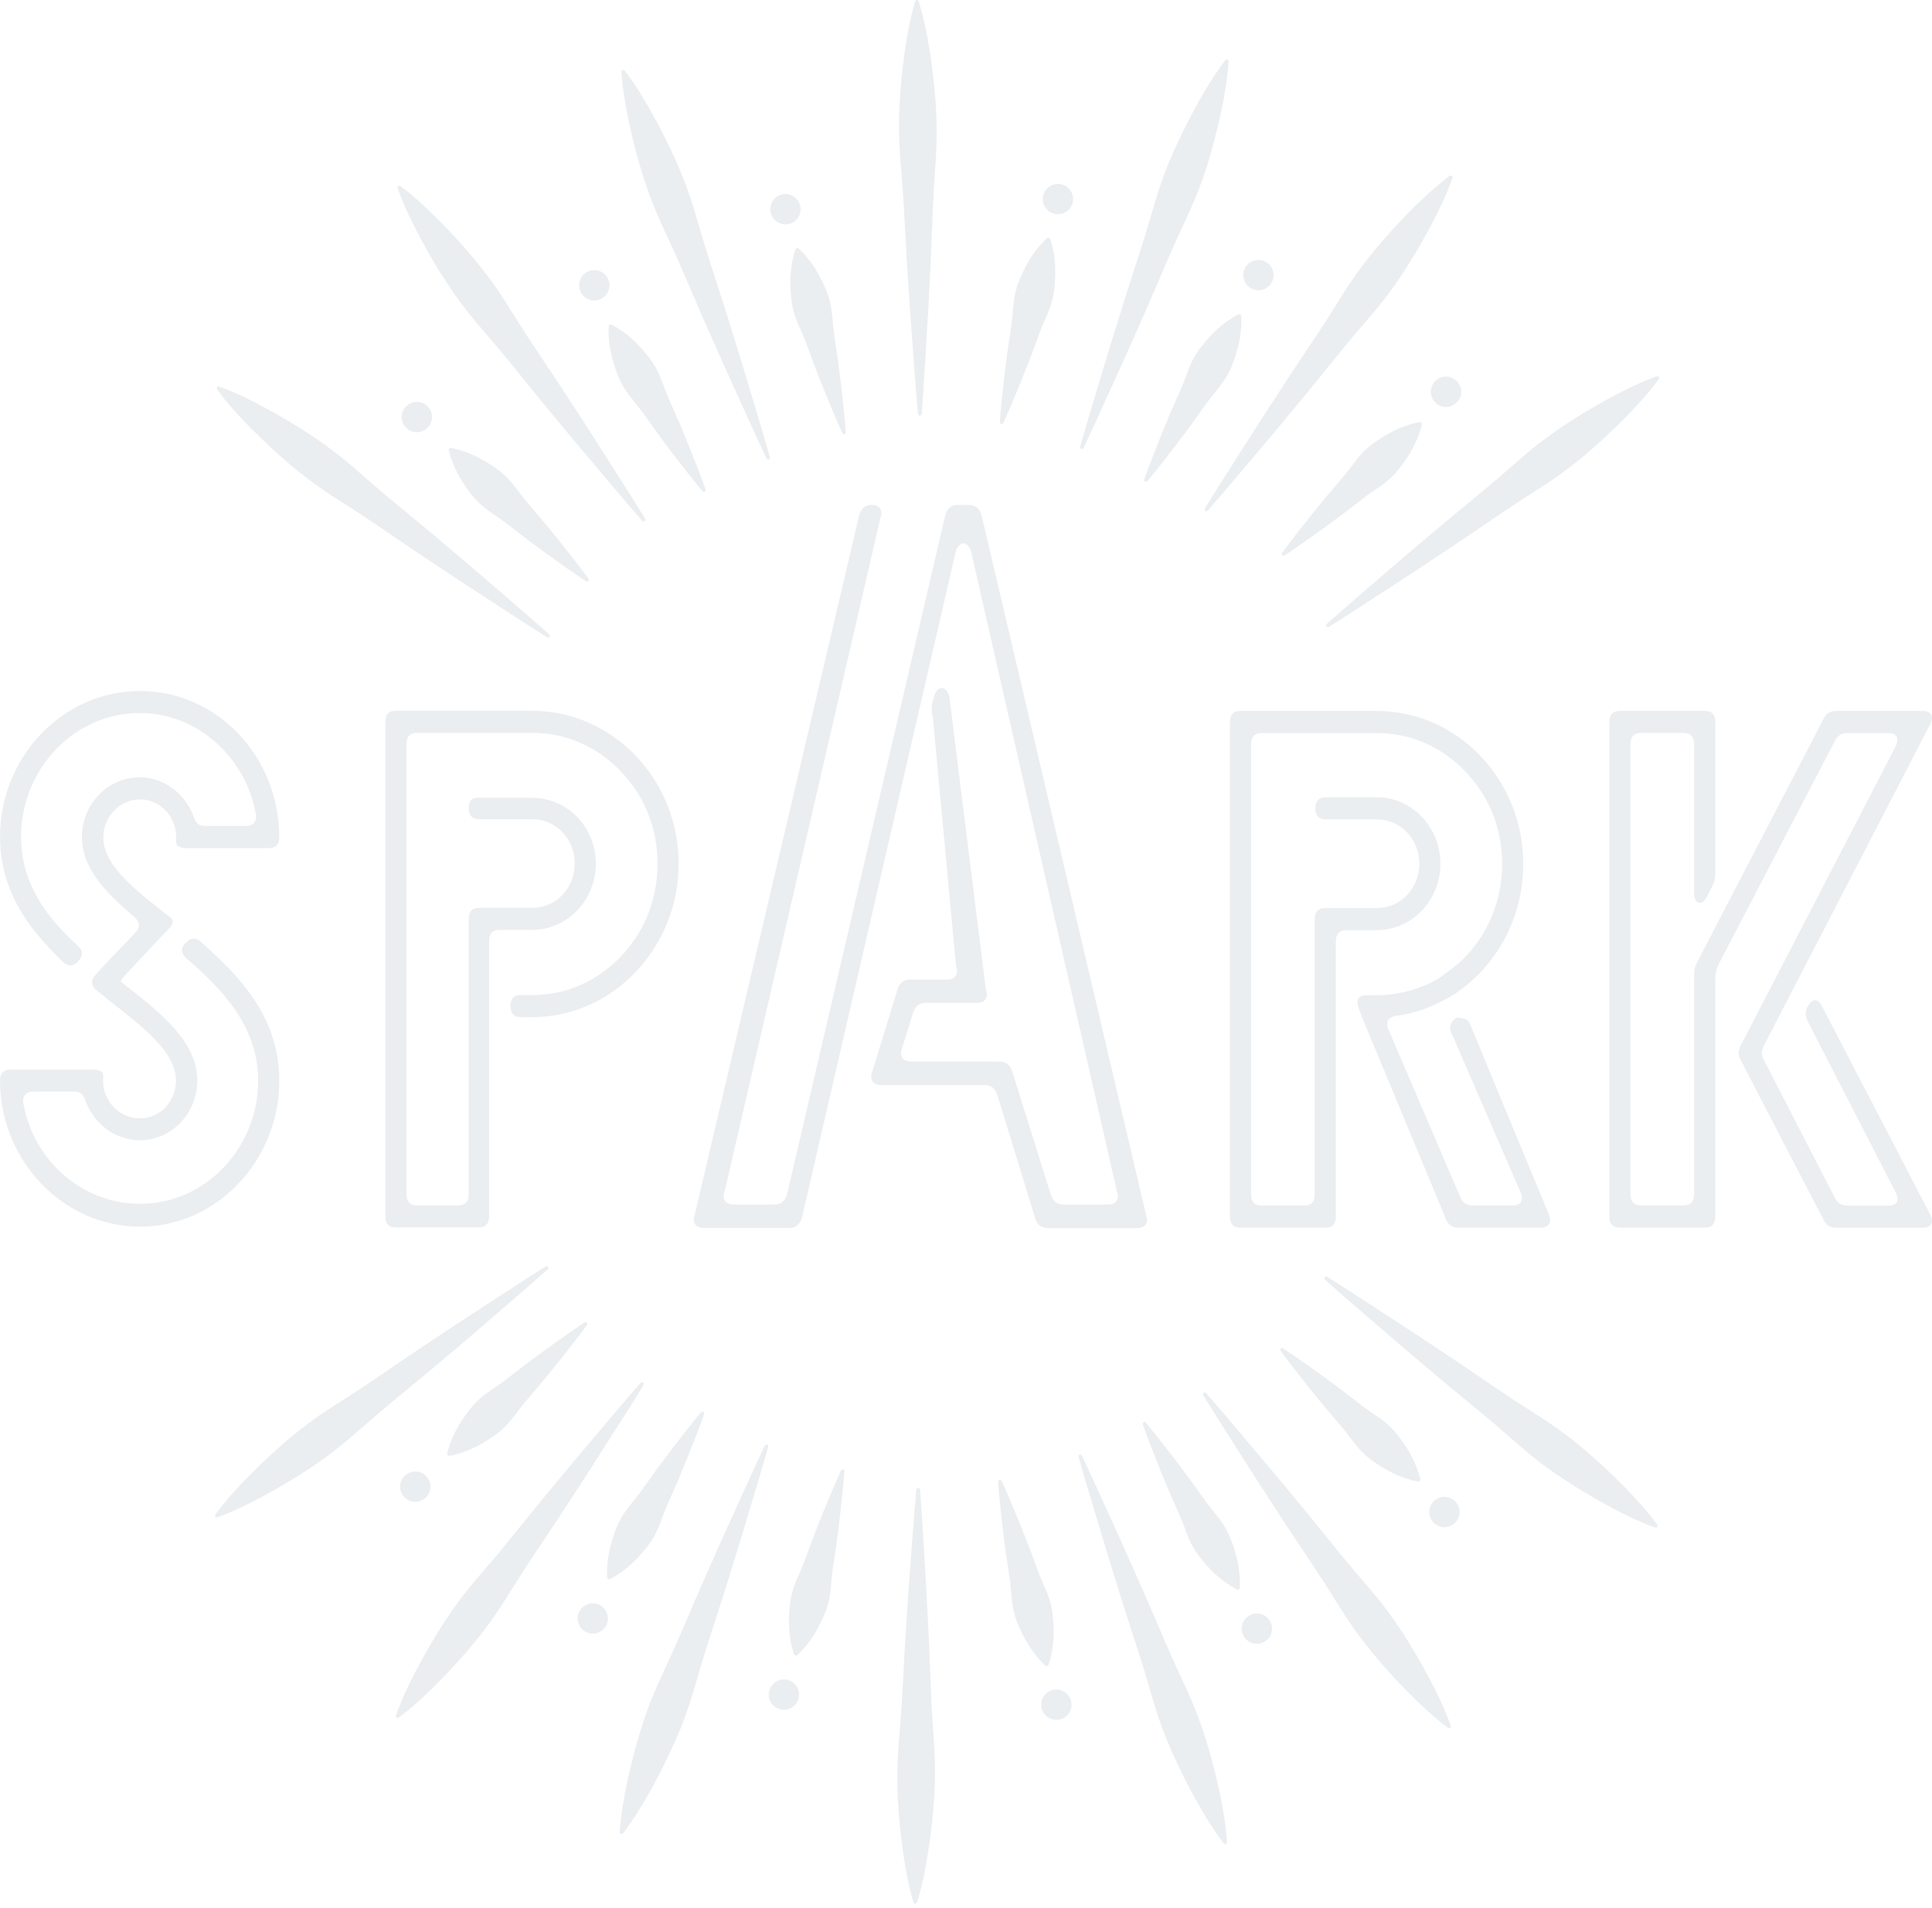 <svg width="400" height="395" viewBox="0 0 400 395" fill="none" xmlns="http://www.w3.org/2000/svg">
<g opacity="0.7">
<path d="M200.547 104.554C201.946 104.554 202.722 105.205 203.179 106.494L237.276 251.512C237.899 253.133 237.123 254.269 235.419 254.269H216.978C215.579 254.269 214.803 253.618 214.346 252.329L206.449 226.601C205.978 225.313 205.216 224.661 203.816 224.661H182.438C180.734 224.661 179.958 223.525 180.582 221.904L185.847 204.752C186.304 203.464 187.08 202.812 188.479 202.812H196.071C197.776 202.812 198.551 201.676 197.928 200.055L193.12 148.391C192.816 147.255 192.816 146.285 193.12 145.149L193.425 144.013C194.201 141.907 195.753 141.907 196.529 144.013L204.121 204.891C204.745 206.512 203.969 207.648 202.265 207.648H191.721C190.322 207.648 189.546 208.299 189.089 209.587L186.761 217.027C186.138 218.648 186.913 219.785 188.618 219.785H206.906C208.305 219.785 209.081 220.436 209.538 221.724L217.602 247.453C218.073 248.741 218.835 249.392 220.234 249.392H229.378C231.083 249.392 231.858 248.256 231.235 246.635L201.018 114.072C200.242 111.966 198.69 111.966 197.914 114.072L165.993 252.302C165.522 253.59 164.76 254.241 163.36 254.241H145.695C143.991 254.241 143.215 253.105 143.839 251.484L177.936 106.466C178.407 105.178 179.182 104.526 180.568 104.526C182.12 104.526 182.896 105.662 182.272 107.283L150.046 246.635C149.422 248.256 150.198 249.392 151.902 249.392H160.271C161.67 249.392 162.446 248.741 162.903 247.453L195.753 106.48C196.224 105.191 197 104.54 198.385 104.54H200.56L200.547 104.554Z" fill="#E3E7EA"/>
<path d="M16.099 199.14C15.226 200.055 14.049 200.207 13.024 199.14C11.125 197.312 9.213 195.316 7.606 193.335C2.48 187.073 0 180.492 0 173.315C0 156.648 13.024 143.056 28.984 143.056C44.945 143.056 57.816 156.662 57.816 173.315C57.816 174.839 57.082 175.601 55.627 175.601H38.655C37.186 175.601 36.466 175.144 36.466 174.382V173.315C36.466 169.034 33.099 165.515 28.998 165.515C24.897 165.515 21.392 169.034 21.392 173.315C21.392 178.511 26.518 183.097 32.961 188.14L35.302 189.969C36.036 190.578 35.884 191.493 34.859 192.407L33.252 194.083L26.518 201.26C25.354 202.479 24.911 203.089 25.049 203.241L25.202 203.394C33.252 209.656 40.858 215.614 40.858 223.719C40.858 230.591 35.441 236.091 28.998 236.091C23.872 236.091 19.48 232.738 17.734 228C17.291 226.628 16.709 226.019 15.393 226.019H6.9C5.431 226.019 4.558 226.933 4.849 228.457C6.9 240.22 17 249.239 28.998 249.239C42.465 249.239 53.438 237.781 53.438 223.719C53.438 212.871 46.414 205.07 38.655 198.503C37.477 197.436 37.339 196.369 38.364 195.289L38.516 195.136C39.542 194.07 40.567 194.07 41.592 194.984C44.668 197.741 47.744 200.637 50.224 203.699C55.35 209.961 57.83 216.528 57.83 223.719C57.83 240.386 44.806 253.978 28.998 253.978C13.19 253.978 0 240.414 0 223.747C0 222.223 0.734 221.461 2.189 221.461H19.161C20.63 221.461 21.35 221.918 21.35 222.527V223.747C21.35 228.028 24.717 231.533 28.956 231.533C33.196 231.533 36.424 228.014 36.424 223.747C36.424 217.941 29.982 212.898 22.514 207.093L21.641 206.331L20.034 205.112C18.87 204.045 18.718 202.964 19.743 201.898L21.212 200.221L28.084 193.03C29.109 191.964 28.956 190.897 27.793 189.816C21.794 184.773 16.958 179.73 16.958 173.315C16.958 166.429 22.375 160.929 28.956 160.929C33.93 160.929 38.322 164.296 40.082 169.02C40.525 170.392 41.107 171.001 42.423 171.001H50.916C52.385 171.001 53.258 170.087 52.967 168.563C50.916 156.8 40.816 147.628 28.956 147.628C15.337 147.628 4.364 159.239 4.364 173.301C4.364 182.778 9.491 189.802 16.072 195.76C17.249 196.827 17.249 197.893 16.224 198.974L16.072 199.127L16.099 199.14Z" fill="#E3E7EA"/>
<path d="M110.212 147.172C126.894 147.172 140.513 161.387 140.513 178.816C140.513 196.245 126.894 210.599 110.212 210.599H107.871C106.402 210.599 105.682 209.837 105.682 208.299C105.682 206.761 106.416 206.013 107.871 206.013H110.212C117.098 206.013 123.527 203.256 128.515 198.06C133.489 192.865 136.121 186.145 136.121 178.802C136.121 171.459 133.489 164.892 128.515 159.697C123.541 154.501 117.098 151.744 110.212 151.744H86.355C84.886 151.744 84.165 152.506 84.165 154.044V247.273C84.165 248.797 84.9 249.559 86.355 249.559H94.847C96.316 249.559 97.037 248.797 97.037 247.273V190.26C97.037 188.736 97.771 187.96 99.226 187.96H110.199C115.034 187.96 118.983 183.984 118.983 178.788C118.983 173.593 115.034 169.617 110.199 169.617H99.226C97.757 169.617 97.037 168.855 97.037 167.317C97.037 165.779 97.771 165.031 99.226 165.183H110.199C117.514 165.183 123.375 171.293 123.375 178.788C123.375 186.284 117.514 192.532 110.199 192.532H103.465C101.997 192.532 101.276 193.294 101.276 194.832V251.845C101.276 253.369 100.542 254.131 99.087 254.131H81.963C80.494 254.131 79.773 253.369 79.773 251.845V149.444C79.773 147.92 80.508 147.144 81.963 147.144H110.212V147.172Z" fill="#E3E7EA"/>
<path d="M301.909 254.2C300.732 254.2 299.859 253.59 299.415 252.523L282 210.64L281.266 208.659C280.684 207.135 281.266 206.054 282.734 206.054H285.076C288.886 206.054 292.543 205.14 295.91 203.616C297.226 203.006 298.404 202.244 299.568 201.316C300.884 200.402 302.2 199.335 303.378 198.102C308.352 192.906 310.984 186.173 310.984 178.844C310.984 171.514 308.352 164.933 303.378 159.738C298.404 154.542 291.962 151.785 285.076 151.785H261.218C259.749 151.785 259.029 152.547 259.029 154.085V247.314C259.029 248.838 259.763 249.6 261.218 249.6H270.002C271.47 249.6 272.191 248.838 272.191 247.314V190.302C272.191 188.778 272.925 188.002 274.38 188.002H285.062C289.897 188.002 293.846 184.025 293.846 178.83C293.846 173.634 289.897 169.658 285.062 169.658H274.518C273.05 169.658 272.329 168.896 272.329 167.358C272.329 165.82 273.064 165.072 274.518 165.072H285.062C292.377 165.072 298.238 171.334 298.238 178.83C298.238 186.325 292.377 192.588 285.062 192.588H278.772C277.303 192.588 276.583 193.35 276.583 194.887V251.9C276.583 253.424 275.848 254.186 274.394 254.186H256.826C255.357 254.186 254.637 253.424 254.637 251.9V149.499C254.637 147.975 255.371 147.199 256.826 147.199H285.076C301.757 147.199 315.376 161.414 315.376 178.844C315.376 190.302 309.668 200.235 301.036 205.888C299.873 206.65 298.543 207.26 297.379 207.869C294.746 209.089 291.962 210.003 289.038 210.308C287.431 210.613 286.849 211.527 287.431 213.065L302.367 247.91C302.81 248.977 303.683 249.586 304.86 249.586H313.201C314.808 249.586 315.542 248.519 314.808 246.829L300.468 213.813C299.887 212.594 300.316 211.513 301.494 210.765C301.494 210.765 303.683 210.46 304.278 211.832L320.669 251.415C321.403 253.092 320.669 254.172 319.062 254.172H301.937L301.909 254.2Z" fill="#E3E7EA"/>
<path d="M374.312 211.555C373.731 210.488 373.731 209.574 374.16 208.493L374.312 208.341C375.185 206.664 376.363 206.664 377.236 208.341L399.625 251.443C400.498 253.119 399.778 254.2 398.157 254.2H380.159C378.982 254.2 378.109 253.743 377.527 252.524L360.402 219.508C359.82 218.441 359.82 217.526 360.402 216.446L392.462 154.542C393.335 152.852 392.615 151.785 390.994 151.785H382.501C381.323 151.785 380.45 152.243 379.868 153.462L356.01 199.307C355.428 200.374 355.276 201.136 355.137 202.217V251.886C355.137 253.41 354.403 254.172 352.948 254.172H335.38C333.912 254.172 333.191 253.41 333.191 251.886V149.485C333.191 147.961 333.926 147.186 335.38 147.186H352.948C354.417 147.186 355.137 147.948 355.137 149.485V180.811C355.137 181.878 354.985 182.64 354.403 183.707L353.378 185.688C352.353 187.669 350.745 187.212 350.745 184.926V154.058C350.745 152.534 350.011 151.758 348.556 151.758H339.772C338.304 151.758 337.583 152.52 337.583 154.058V247.287C337.583 248.811 338.318 249.573 339.772 249.573H348.556C350.025 249.573 350.745 248.811 350.745 247.287V201.898C350.745 200.831 350.898 200.069 351.48 199.003L377.527 148.876C378.109 147.657 378.995 147.199 380.159 147.199H398.157C399.764 147.199 400.498 148.266 399.625 149.957L365.224 216.446C364.642 217.513 364.642 218.427 365.224 219.508L379.868 247.938C380.45 249.157 381.337 249.614 382.501 249.614H390.994C392.753 249.614 393.335 248.547 392.462 246.857L374.312 211.555Z" fill="#E3E7EA"/>
<path d="M190.062 85.753C189.411 78.631 188.967 71.51 188.413 64.403L187.72 53.721L187.139 43.038C186.958 39.478 186.626 35.917 186.349 32.356C186.086 28.796 186.044 25.235 186.238 21.674C186.418 18.114 186.778 14.553 187.277 10.978C187.776 7.418 188.413 3.843 189.466 0.282C189.522 0.075 189.743 -0.05 189.951 0.019C190.076 0.061 190.173 0.158 190.214 0.282C191.309 3.829 192.002 7.39 192.556 10.951C193.096 14.511 193.498 18.072 193.747 21.633C193.983 25.193 193.997 28.754 193.789 32.315C193.553 35.876 193.29 39.436 193.152 42.997L192.722 53.679L192.182 64.361C191.724 71.482 191.378 78.618 190.838 85.739C190.824 85.947 190.644 86.099 190.436 86.085C190.256 86.071 190.103 85.919 190.09 85.739L190.062 85.753Z" fill="#E3E7EA"/>
<path d="M158.697 94.911C155.635 88.455 152.754 81.929 149.789 75.431L145.452 65.65L141.226 55.827C139.827 52.543 138.289 49.315 136.807 46.073C135.338 42.817 134.064 39.492 133.011 36.084C131.958 32.675 131.057 29.212 130.295 25.692C129.533 22.173 128.91 18.613 128.66 14.899C128.66 14.678 128.813 14.498 129.02 14.484C129.159 14.484 129.284 14.539 129.353 14.636C131.611 17.587 133.482 20.691 135.227 23.85C136.959 26.995 138.566 30.209 140.021 33.465C141.476 36.721 142.709 40.06 143.748 43.482C144.759 46.904 145.729 50.34 146.838 53.735L150.121 63.918L153.294 74.143C155.331 80.987 157.464 87.79 159.404 94.675C159.459 94.87 159.349 95.077 159.141 95.147C158.961 95.202 158.781 95.105 158.697 94.939V94.911Z" fill="#E3E7EA"/>
<path d="M132.972 107.851C128.262 102.476 123.731 96.962 119.104 91.531L112.273 83.287L105.526 74.974C103.281 72.203 100.94 69.515 98.626 66.786C96.326 64.056 94.193 61.202 92.267 58.196C90.327 55.203 88.526 52.114 86.836 48.927C85.145 45.754 83.566 42.484 82.319 38.979C82.25 38.771 82.347 38.55 82.555 38.48C82.679 38.439 82.818 38.467 82.915 38.536C85.894 40.767 88.54 43.246 91.061 45.796C93.597 48.359 96.008 51.005 98.294 53.748C100.58 56.492 102.672 59.36 104.598 62.38C106.51 65.4 108.38 68.448 110.361 71.413L116.291 80.322L122.124 89.3C125.934 95.341 129.841 101.312 133.582 107.394C133.693 107.574 133.637 107.796 133.457 107.907C133.291 108.004 133.097 107.976 132.972 107.838V107.851Z" fill="#E3E7EA"/>
<path d="M174.406 89.702C173.02 86.682 171.774 83.62 170.527 80.558L168.712 75.958L167.007 71.331C166.439 69.779 165.747 68.269 165.095 66.745C164.458 65.221 164.029 63.641 163.835 62.006C163.502 58.709 163.474 55.342 164.666 51.657C164.735 51.421 164.999 51.297 165.22 51.366C165.289 51.38 165.345 51.421 165.386 51.463C168.199 54.123 169.806 57.088 171.081 60.136C171.704 61.66 172.092 63.253 172.258 64.902C172.425 66.551 172.536 68.213 172.785 69.834L173.505 74.711L174.129 79.616C174.489 82.899 174.877 86.183 175.113 89.494C175.126 89.702 174.974 89.882 174.766 89.896C174.6 89.896 174.461 89.813 174.392 89.674L174.406 89.702Z" fill="#E3E7EA"/>
<path d="M145.453 101.727C143.32 99.178 141.311 96.56 139.288 93.941L136.323 89.979L133.455 85.961C132.513 84.617 131.432 83.342 130.407 82.04C129.382 80.737 128.564 79.324 127.941 77.786C126.749 74.697 125.835 71.455 126.015 67.589C126.015 67.34 126.237 67.16 126.472 67.174C126.541 67.174 126.597 67.201 126.652 67.229C130.074 69.044 132.402 71.496 134.439 74.087C135.436 75.403 136.24 76.83 136.836 78.368C137.431 79.92 137.972 81.486 138.65 82.982L140.646 87.499L142.53 92.071C143.749 95.147 144.982 98.208 146.091 101.34C146.16 101.534 146.049 101.755 145.855 101.824C145.703 101.88 145.536 101.824 145.439 101.714L145.453 101.727Z" fill="#E3E7EA"/>
<path d="M113.282 131.958C107.227 128.162 101.297 124.199 95.298 120.32L86.389 114.404L77.536 108.391C74.599 106.382 71.565 104.484 68.572 102.544C65.58 100.591 62.725 98.471 60.01 96.157C57.294 93.843 54.676 91.405 52.127 88.856C49.591 86.306 47.139 83.632 44.936 80.626C44.811 80.46 44.839 80.21 45.019 80.085C45.13 80.002 45.268 79.989 45.379 80.03C48.871 81.305 52.127 82.912 55.285 84.644C58.444 86.362 61.52 88.204 64.499 90.172C67.478 92.139 70.318 94.287 73.02 96.614C75.721 98.956 78.381 101.339 81.138 103.597L89.382 110.414L97.556 117.327C102.946 122.01 108.405 126.596 113.739 131.362C113.891 131.501 113.905 131.736 113.767 131.889C113.642 132.027 113.434 132.055 113.282 131.958Z" fill="#E3E7EA"/>
<path d="M121.345 120.362C118.56 118.533 115.886 116.608 113.198 114.682L109.222 111.745L105.315 108.724C104.026 107.713 102.627 106.798 101.269 105.856C99.911 104.9 98.72 103.792 97.694 102.503C95.658 99.899 93.857 97.045 92.915 93.29C92.859 93.055 92.998 92.805 93.233 92.75C93.302 92.736 93.372 92.736 93.427 92.75C97.223 93.512 100.161 95.174 102.862 97.072C104.206 98.042 105.37 99.178 106.395 100.481C107.407 101.797 108.39 103.141 109.457 104.388L112.658 108.142L115.789 111.98C117.839 114.571 119.904 117.148 121.871 119.836C121.996 120.002 121.954 120.251 121.788 120.362C121.649 120.459 121.483 120.459 121.358 120.362H121.345Z" fill="#E3E7EA"/>
<path d="M223.621 92.514C225.561 85.628 227.694 78.825 229.731 71.981L232.904 61.756L236.187 51.573C237.296 48.178 238.266 44.742 239.277 41.32C240.302 37.898 241.535 34.559 243.004 31.303C244.459 28.047 246.066 24.847 247.798 21.688C249.543 18.543 251.414 15.439 253.672 12.475C253.797 12.308 254.046 12.267 254.226 12.405C254.337 12.488 254.393 12.613 254.379 12.738C254.129 16.451 253.506 20.012 252.744 23.531C251.982 27.05 251.081 30.513 250.028 33.922C248.975 37.33 247.715 40.655 246.232 43.911C244.736 47.153 243.212 50.381 241.812 53.665L237.587 63.488L233.25 73.269C230.271 79.767 227.403 86.293 224.342 92.749C224.258 92.943 224.023 93.013 223.843 92.929C223.677 92.846 223.593 92.666 223.649 92.486L223.621 92.514Z" fill="#E3E7EA"/>
<path d="M249.448 105.274C253.188 99.178 257.096 93.207 260.906 87.18L266.738 78.202L272.668 69.293C274.65 66.328 276.52 63.28 278.432 60.26C280.344 57.254 282.45 54.372 284.736 51.628C287.022 48.885 289.433 46.239 291.968 43.676C294.504 41.113 297.15 38.647 300.115 36.416C300.281 36.291 300.53 36.319 300.669 36.499C300.752 36.61 300.766 36.748 300.724 36.859C299.477 40.364 297.898 43.62 296.208 46.807C294.517 49.98 292.716 53.083 290.777 56.076C288.837 59.069 286.717 61.936 284.417 64.666C282.103 67.381 279.748 70.069 277.518 72.854L270.77 81.153L263.94 89.397C259.312 94.828 254.768 100.342 250.071 105.718C249.933 105.87 249.697 105.884 249.545 105.759C249.406 105.634 249.378 105.427 249.475 105.274H249.448Z" fill="#E3E7EA"/>
<path d="M206.996 87.374C207.232 84.063 207.606 80.779 207.98 77.496L208.603 72.591L209.324 67.714C209.573 66.093 209.698 64.431 209.85 62.782C210.016 61.133 210.404 59.54 211.028 58.016C212.316 54.968 213.91 52.003 216.736 49.343C216.916 49.176 217.193 49.176 217.36 49.357C217.401 49.412 217.443 49.467 217.456 49.523C218.648 53.208 218.634 56.575 218.288 59.872C218.094 61.507 217.678 63.101 217.041 64.625C216.39 66.149 215.697 67.659 215.129 69.21L213.425 73.838L211.61 78.438C210.349 81.5 209.116 84.548 207.73 87.582C207.647 87.776 207.412 87.859 207.232 87.762C207.079 87.693 206.996 87.54 207.01 87.388L206.996 87.374Z" fill="#E3E7EA"/>
<path d="M236.907 99.219C238.015 96.088 239.248 93.012 240.468 89.951L242.366 85.378L244.347 80.862C245.012 79.365 245.566 77.786 246.162 76.248C246.758 74.71 247.547 73.269 248.559 71.967C250.595 69.362 252.923 66.924 256.345 65.109C256.567 64.998 256.83 65.081 256.941 65.289C256.969 65.344 256.996 65.414 256.996 65.483C257.176 69.348 256.262 72.59 255.071 75.68C254.461 77.218 253.63 78.617 252.604 79.933C251.579 81.236 250.512 82.51 249.556 83.854L246.688 87.872L243.723 91.835C241.701 94.453 239.692 97.072 237.558 99.621C237.42 99.787 237.184 99.801 237.018 99.663C236.893 99.552 236.851 99.386 236.907 99.247V99.219Z" fill="#E3E7EA"/>
<path d="M274.634 129.229C279.968 124.477 285.427 119.877 290.817 115.194L298.991 108.281L307.234 101.464C309.992 99.192 312.652 96.823 315.353 94.481C318.055 92.154 320.895 90.006 323.874 88.039C326.853 86.072 329.929 84.229 333.088 82.511C336.246 80.793 339.488 79.186 342.994 77.897C343.202 77.828 343.423 77.925 343.493 78.133C343.534 78.257 343.52 78.396 343.437 78.493C341.234 81.486 338.782 84.159 336.246 86.723C333.711 89.272 331.092 91.724 328.377 94.024C325.661 96.338 322.807 98.458 319.815 100.411C316.822 102.351 313.788 104.249 310.851 106.258L301.997 112.271L293.089 118.187C287.09 122.066 281.16 126.015 275.105 129.825C274.925 129.936 274.703 129.88 274.593 129.7C274.496 129.548 274.523 129.34 274.662 129.215L274.634 129.229Z" fill="#E3E7EA"/>
<path d="M265.433 114.474C267.387 111.786 269.451 109.209 271.502 106.619L274.633 102.781L277.833 99.026C278.914 97.779 279.884 96.435 280.895 95.119C281.907 93.817 283.084 92.667 284.428 91.711C287.13 89.813 290.067 88.136 293.864 87.388C294.099 87.347 294.335 87.499 294.39 87.734C294.39 87.804 294.39 87.873 294.39 87.928C293.448 91.683 291.647 94.537 289.61 97.142C288.585 98.43 287.379 99.553 286.036 100.495C284.678 101.437 283.278 102.351 281.99 103.363L278.083 106.383L274.107 109.32C271.419 111.246 268.745 113.172 265.96 115.001C265.78 115.112 265.544 115.07 265.433 114.89C265.35 114.751 265.35 114.585 265.433 114.46V114.474Z" fill="#E3E7EA"/>
<path d="M165.767 43.316C165.767 45.048 164.353 46.461 162.622 46.461C160.89 46.461 159.477 45.048 159.477 43.316C159.477 41.584 160.89 40.171 162.622 40.171C164.353 40.171 165.767 41.584 165.767 43.316Z" fill="#E3E7EA"/>
<path d="M222.181 41.224C222.181 42.97 220.768 44.369 219.036 44.369C217.304 44.369 215.891 42.956 215.891 41.224C215.891 39.492 217.304 38.079 219.036 38.079C220.768 38.079 222.181 39.492 222.181 41.224Z" fill="#E3E7EA"/>
<path d="M263.689 56.962C263.689 58.708 262.275 60.108 260.543 60.108C258.812 60.108 257.398 58.694 257.398 56.962C257.398 55.231 258.812 53.817 260.543 53.817C262.275 53.817 263.689 55.231 263.689 56.962Z" fill="#E3E7EA"/>
<path d="M302.524 81.111C302.524 82.843 301.111 84.256 299.379 84.256C297.648 84.256 296.234 82.843 296.234 81.111C296.234 79.379 297.648 77.966 299.379 77.966C301.111 77.966 302.524 79.379 302.524 81.111Z" fill="#E3E7EA"/>
<path d="M126.192 59.069C126.192 60.801 124.779 62.214 123.047 62.214C121.316 62.214 119.902 60.801 119.902 59.069C119.902 57.337 121.316 55.924 123.047 55.924C124.779 55.924 126.192 57.337 126.192 59.069Z" fill="#E3E7EA"/>
<path d="M89.45 86.348C89.45 88.08 88.037 89.493 86.305 89.493C84.573 89.493 83.16 88.08 83.16 86.348C83.16 84.616 84.573 83.203 86.305 83.203C88.037 83.203 89.45 84.616 89.45 86.348Z" fill="#E3E7EA"/>
<path d="M190.486 308.414C191.04 315.536 191.387 322.671 191.83 329.792L192.37 340.474L192.8 351.156C192.939 354.717 193.202 358.278 193.437 361.838C193.645 365.399 193.645 368.96 193.396 372.521C193.16 376.081 192.758 379.642 192.204 383.203C191.664 386.763 190.971 390.31 189.863 393.871C189.793 394.079 189.586 394.189 189.378 394.134C189.253 394.092 189.156 393.995 189.115 393.871C188.062 390.296 187.424 386.736 186.926 383.175C186.427 379.614 186.08 376.053 185.886 372.479C185.692 368.918 185.734 365.358 185.997 361.797C186.274 358.236 186.593 354.676 186.787 351.115L187.369 340.433L188.062 329.751C188.616 322.629 189.059 315.508 189.71 308.4C189.724 308.193 189.918 308.04 190.112 308.054C190.292 308.068 190.445 308.22 190.459 308.4L190.486 308.414Z" fill="#E3E7EA"/>
<path d="M159.068 299.52C157.129 306.392 154.995 313.209 152.958 320.053L149.786 330.278L146.502 340.461C145.408 343.855 144.424 347.291 143.412 350.714C142.387 354.136 141.154 357.475 139.685 360.731C138.231 363.986 136.624 367.187 134.892 370.346C133.146 373.491 131.276 376.594 129.017 379.559C128.893 379.726 128.643 379.767 128.463 379.629C128.352 379.545 128.297 379.421 128.311 379.296C128.56 375.583 129.184 372.022 129.946 368.503C130.708 364.984 131.608 361.52 132.661 358.112C133.714 354.704 134.975 351.379 136.457 348.123C137.94 344.881 139.478 341.653 140.877 338.369L145.103 328.546L149.439 318.764C152.418 312.266 155.286 305.741 158.348 299.285C158.431 299.091 158.667 299.021 158.847 299.104C159.013 299.188 159.096 299.368 159.041 299.548L159.068 299.52Z" fill="#E3E7EA"/>
<path d="M133.245 286.76C129.504 292.856 125.597 298.827 121.787 304.854L115.954 313.832L110.024 322.741C108.043 325.706 106.172 328.754 104.26 331.76C102.348 334.767 100.242 337.648 97.957 340.392C95.67 343.135 93.26 345.781 90.724 348.344C88.189 350.907 85.543 353.374 82.578 355.604C82.411 355.729 82.162 355.701 82.023 355.521C81.94 355.41 81.926 355.272 81.968 355.161C83.215 351.656 84.794 348.4 86.485 345.213C88.175 342.04 89.976 338.937 91.916 335.944C93.855 332.952 95.975 330.084 98.275 327.354C100.589 324.639 102.944 321.951 105.189 319.166L111.922 310.867L118.753 302.623C123.38 297.192 127.924 291.678 132.621 286.302C132.76 286.15 132.995 286.136 133.148 286.261C133.286 286.386 133.314 286.593 133.217 286.746L133.245 286.76Z" fill="#E3E7EA"/>
<path d="M174.822 304.646C174.586 307.957 174.212 311.241 173.838 314.525L173.215 319.429L172.494 324.306C172.245 325.927 172.12 327.59 171.968 329.238C171.801 330.887 171.413 332.48 170.79 334.005C169.502 337.053 167.908 340.017 165.096 342.678C164.916 342.844 164.638 342.844 164.472 342.664C164.431 342.608 164.389 342.553 164.375 342.497C163.184 338.812 163.198 335.445 163.544 332.148C163.738 330.513 164.154 328.934 164.791 327.41C165.442 325.886 166.135 324.375 166.703 322.824L168.407 318.196L170.222 313.596C171.483 310.534 172.73 307.486 174.115 304.452C174.198 304.258 174.434 304.175 174.614 304.272C174.766 304.341 174.849 304.494 174.836 304.646H174.822Z" fill="#E3E7EA"/>
<path d="M145.78 292.814C144.672 295.945 143.453 299.021 142.219 302.083L140.335 306.655L138.34 311.171C137.675 312.668 137.121 314.247 136.525 315.785C135.929 317.323 135.14 318.764 134.128 320.066C132.092 322.671 129.764 325.109 126.342 326.924C126.12 327.035 125.857 326.952 125.746 326.744C125.718 326.689 125.691 326.619 125.691 326.55C125.511 322.685 126.425 319.443 127.616 316.353C128.226 314.815 129.057 313.416 130.083 312.1C131.108 310.797 132.175 309.523 133.131 308.179L135.999 304.161L138.964 300.198C140.986 297.58 142.995 294.961 145.129 292.412C145.268 292.246 145.503 292.232 145.669 292.37C145.794 292.481 145.836 292.647 145.78 292.786V292.814Z" fill="#E3E7EA"/>
<path d="M113.416 262.804C108.082 267.556 102.623 272.156 97.234 276.839L89.059 283.753L80.816 290.569C78.059 292.841 75.399 295.211 72.697 297.552C69.995 299.88 67.155 302.027 64.176 303.995C61.197 305.962 58.122 307.805 54.963 309.523C51.804 311.241 48.548 312.848 45.057 314.136C44.849 314.206 44.627 314.109 44.558 313.901C44.516 313.776 44.53 313.637 44.613 313.54C46.816 310.548 49.269 307.874 51.804 305.311C54.339 302.761 56.958 300.309 59.687 298.009C62.403 295.695 65.257 293.576 68.25 291.622C71.256 289.683 74.276 287.784 77.228 285.775L86.081 279.762L94.989 273.846C100.988 269.967 106.918 266.019 112.973 262.208C113.153 262.098 113.389 262.153 113.486 262.333C113.583 262.486 113.555 262.693 113.416 262.818V262.804Z" fill="#E3E7EA"/>
<path d="M121.535 274.345C119.567 277.033 117.517 279.61 115.466 282.201L112.335 286.039L109.135 289.794C108.054 291.04 107.084 292.384 106.073 293.701C105.047 295.003 103.884 296.153 102.54 297.109C99.838 299.007 96.901 300.683 93.105 301.432C92.869 301.487 92.633 301.321 92.578 301.085C92.578 301.016 92.578 300.947 92.578 300.891C93.52 297.137 95.335 294.283 97.358 291.678C98.383 290.389 99.589 289.267 100.933 288.325C102.29 287.383 103.69 286.468 104.978 285.457L108.885 282.437L112.862 279.499C115.549 277.574 118.223 275.648 121.008 273.819C121.188 273.708 121.424 273.75 121.535 273.93C121.618 274.068 121.618 274.235 121.535 274.359V274.345Z" fill="#E3E7EA"/>
<path d="M224.006 301.389C227.068 307.846 229.95 314.371 232.915 320.869L237.251 330.651L241.477 340.474C242.876 343.757 244.414 346.986 245.897 350.228C247.379 353.484 248.64 356.809 249.693 360.217C250.746 363.625 251.646 367.089 252.408 370.608C253.17 374.127 253.808 377.688 254.043 381.401C254.043 381.623 253.891 381.803 253.683 381.817C253.544 381.817 253.42 381.761 253.35 381.664C251.092 378.713 249.222 375.61 247.476 372.451C245.744 369.306 244.137 366.105 242.682 362.836C241.227 359.58 239.994 356.241 238.955 352.819C237.944 349.396 236.974 345.96 235.866 342.566L232.582 332.383L229.409 322.158C227.373 315.314 225.239 308.511 223.299 301.625C223.244 301.431 223.355 301.223 223.563 301.154C223.743 301.099 223.923 301.196 224.006 301.348V301.389Z" fill="#E3E7EA"/>
<path d="M249.731 288.45C254.442 293.826 258.972 299.34 263.6 304.771L270.43 313.015L277.164 321.314C279.408 324.085 281.75 326.786 284.064 329.502C286.363 332.231 288.497 335.085 290.423 338.078C292.363 341.071 294.164 344.16 295.854 347.347C297.544 350.52 299.124 353.789 300.371 357.295C300.44 357.503 300.329 357.724 300.135 357.793C300.01 357.835 299.872 357.807 299.775 357.738C296.796 355.507 294.15 353.027 291.628 350.478C289.093 347.915 286.682 345.269 284.396 342.526C282.11 339.782 280.018 336.914 278.092 333.894C276.18 330.874 274.31 327.826 272.328 324.861L266.399 315.952L260.566 306.974C256.756 300.933 252.849 294.962 249.108 288.88C248.997 288.7 249.052 288.478 249.233 288.367C249.385 288.27 249.593 288.312 249.717 288.436L249.731 288.45Z" fill="#E3E7EA"/>
<path d="M207.39 306.599C208.775 309.62 210.022 312.682 211.269 315.743L213.084 320.343L214.788 324.971C215.342 326.522 216.049 328.033 216.7 329.543C217.337 331.067 217.767 332.646 217.947 334.295C218.293 337.592 218.307 340.959 217.116 344.645C217.046 344.88 216.783 345.005 216.562 344.936C216.492 344.922 216.437 344.88 216.395 344.839C213.583 342.178 211.976 339.213 210.687 336.165C210.064 334.641 209.676 333.048 209.509 331.399C209.343 329.751 209.232 328.088 208.983 326.467L208.249 321.59L207.625 316.686C207.251 313.402 206.877 310.118 206.641 306.807C206.628 306.599 206.78 306.419 206.988 306.405C207.154 306.405 207.293 306.488 207.362 306.627L207.39 306.599Z" fill="#E3E7EA"/>
<path d="M237.249 294.573C239.383 297.123 241.392 299.741 243.415 302.36L246.38 306.322L249.248 310.34C250.19 311.684 251.27 312.959 252.296 314.261C253.321 315.564 254.138 316.977 254.762 318.515C255.953 321.604 256.868 324.846 256.688 328.712C256.688 328.961 256.466 329.141 256.23 329.127C256.161 329.127 256.092 329.1 256.036 329.072C252.614 327.257 250.287 324.805 248.25 322.2C247.253 320.884 246.449 319.457 245.853 317.919C245.271 316.367 244.717 314.802 244.038 313.305L242.057 308.789L240.159 304.216C238.94 301.141 237.707 298.079 236.612 294.948C236.543 294.754 236.64 294.532 236.848 294.463C237 294.407 237.166 294.463 237.263 294.573H237.249Z" fill="#E3E7EA"/>
<path d="M274.768 264.342C280.823 268.138 286.753 272.101 292.752 275.98L301.66 281.896L310.514 287.909C313.451 289.918 316.485 291.816 319.492 293.756C322.484 295.709 325.338 297.829 328.054 300.143C330.769 302.456 333.388 304.895 335.923 307.444C338.459 309.993 340.911 312.667 343.114 315.674C343.239 315.854 343.211 316.09 343.031 316.228C342.92 316.311 342.781 316.325 342.671 316.284C339.179 315.009 335.923 313.402 332.764 311.67C329.606 309.952 326.53 308.109 323.551 306.142C320.572 304.174 317.732 302.027 315.03 299.699C312.329 297.358 309.668 294.975 306.911 292.717L298.668 285.9L290.493 278.986C285.104 274.304 279.645 269.718 274.311 264.952C274.159 264.813 274.145 264.577 274.283 264.425C274.408 264.286 274.616 264.259 274.768 264.356V264.342Z" fill="#E3E7EA"/>
<path d="M265.64 279.153C268.411 280.982 271.099 282.907 273.786 284.833L277.763 287.771L281.67 290.791C282.958 291.802 284.358 292.717 285.715 293.659C287.073 294.615 288.265 295.723 289.29 297.012C291.327 299.616 293.128 302.47 294.07 306.225C294.125 306.461 293.987 306.696 293.751 306.765C293.682 306.779 293.613 306.779 293.557 306.765C289.761 306.003 286.824 304.341 284.122 302.443C282.778 301.473 281.614 300.337 280.589 299.034C279.578 297.718 278.594 296.374 277.527 295.127L274.327 291.373L271.196 287.535C269.145 284.944 267.081 282.367 265.127 279.679C265.002 279.513 265.044 279.278 265.21 279.153C265.349 279.056 265.515 279.056 265.64 279.153Z" fill="#E3E7EA"/>
<path d="M165.442 350.851C165.442 349.119 164.029 347.706 162.297 347.706C160.566 347.706 159.152 349.119 159.152 350.851C159.152 352.583 160.566 353.996 162.297 353.996C164.029 353.996 165.442 352.583 165.442 350.851Z" fill="#E3E7EA"/>
<path d="M221.857 352.943C221.857 351.198 220.443 349.798 218.711 349.798C216.98 349.798 215.566 351.212 215.566 352.943C215.566 354.675 216.98 356.088 218.711 356.088C220.443 356.088 221.857 354.675 221.857 352.943Z" fill="#E3E7EA"/>
<path d="M263.364 337.205C263.364 335.473 261.951 334.06 260.219 334.06C258.487 334.06 257.074 335.473 257.074 337.205C257.074 338.937 258.487 340.35 260.219 340.35C261.951 340.35 263.364 338.937 263.364 337.205Z" fill="#E3E7EA"/>
<path d="M302.204 313.055C302.204 311.323 300.791 309.91 299.059 309.91C297.327 309.91 295.914 311.323 295.914 313.055C295.914 314.787 297.327 316.2 299.059 316.2C300.791 316.2 302.204 314.787 302.204 313.055Z" fill="#E3E7EA"/>
<path d="M125.872 335.098C125.872 333.366 124.459 331.953 122.727 331.953C120.995 331.953 119.582 333.366 119.582 335.098C119.582 336.83 120.995 338.243 122.727 338.243C124.459 338.243 125.872 336.83 125.872 335.098Z" fill="#E3E7EA"/>
<path d="M89.126 307.805C89.126 306.073 87.713 304.66 85.981 304.66C84.249 304.66 82.836 306.073 82.836 307.805C82.836 309.537 84.249 310.95 85.981 310.95C87.713 310.95 89.126 309.537 89.126 307.805Z" fill="#E3E7EA"/>
</g>
</svg>
